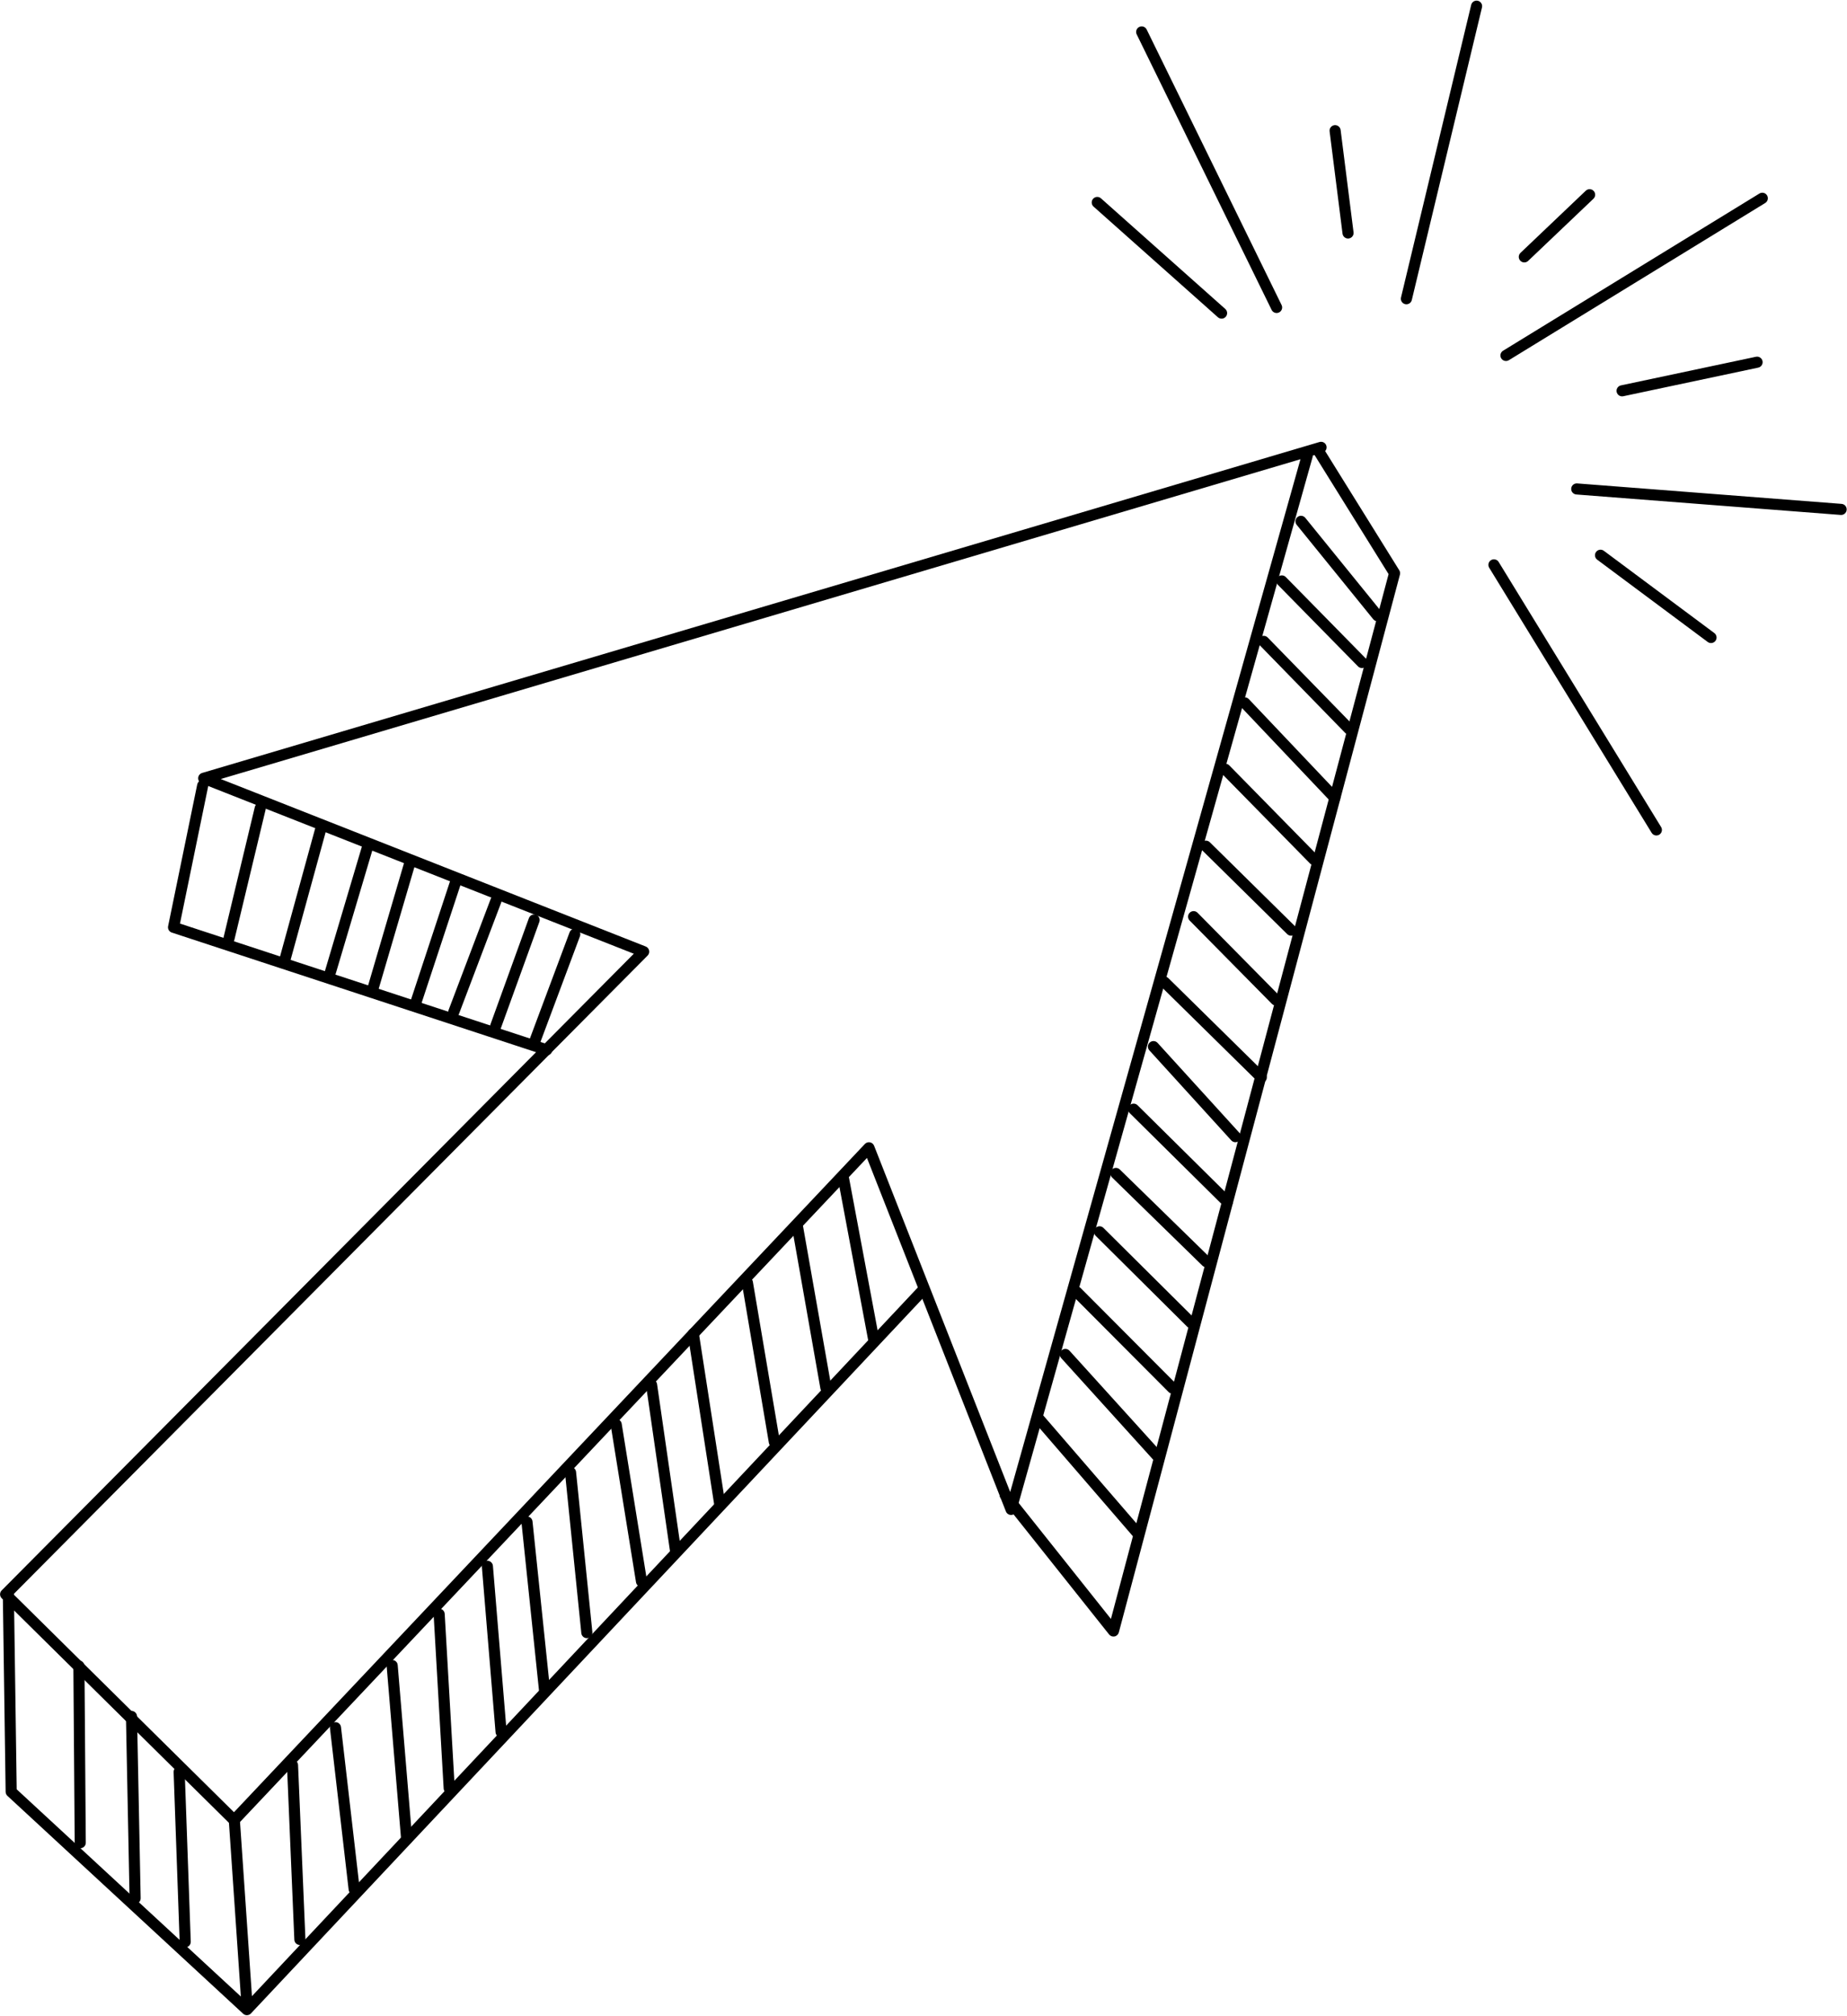 <?xml version="1.0" encoding="UTF-8"?><svg xmlns="http://www.w3.org/2000/svg" xmlns:xlink="http://www.w3.org/1999/xlink" height="432.6" preserveAspectRatio="xMidYMid meet" version="1.0" viewBox="219.6 404.6 396.5 432.6" width="396.5" zoomAndPan="magnify"><g><g id="change1_49"><path d="M503.534,501.747L503.534,501.747L263.67,572.77L263.769,570.519L358.218,607.731C358.591,607.878,358.865,608.203,358.947,608.595C359.029,608.987,358.909,609.395,358.626,609.679L358.626,609.679L221.651,747.601L221.643,745.914L270.695,794.382L268.992,794.411L405.269,650.11C405.549,649.814,405.961,649.681,406.362,649.759C406.762,649.836,407.095,650.113,407.244,650.492L407.244,650.492L437.757,728.104L435.502,728.217L499.069,502.108C499.247,501.474,499.905,501.106,500.538,501.284C501.172,501.462,501.541,502.119,501.363,502.753L501.363,502.753L437.796,728.862C437.657,729.355,437.22,729.704,436.708,729.73C436.197,729.755,435.727,729.452,435.54,728.976L435.54,728.976L405.027,651.364L407.001,651.746L270.724,796.047C270.504,796.28,270.199,796.415,269.878,796.42C269.558,796.426,269.248,796.302,269.02,796.077L269.02,796.077L219.968,747.609C219.743,747.386,219.616,747.084,219.614,746.767C219.613,746.451,219.737,746.146,219.96,745.922L219.96,745.922L356.935,608.0L357.344,609.948L262.895,572.736C262.422,572.55,262.119,572.084,262.142,571.576C262.164,571.068,262.506,570.63,262.994,570.485L262.994,570.485L502.857,499.462C503.488,499.276,504.151,499.636,504.338,500.267C504.525,500.897,504.165,501.56,503.534,501.747 Z"/></g><g id="change1_25"><path d="M503.454,500.408L503.454,500.408L519.986,526.992C520.16,527.271,520.21,527.61,520.126,527.928L520.126,527.928L459.78,754.945C459.664,755.38,459.313,755.713,458.872,755.805C458.432,755.897,457.977,755.733,457.696,755.381L457.696,755.381L434.44,726.16C434.031,725.645,434.116,724.895,434.631,724.486C435.145,724.076,435.895,724.161,436.305,724.676L436.305,724.676L459.561,753.897L457.477,754.333L517.823,527.316L517.962,528.251L501.431,501.666C501.083,501.108,501.254,500.373,501.813,500.026C502.372,499.678,503.107,499.85,503.454,500.408 Z"/></g><g id="change1_29"><path d="M336.596,631.047L336.596,631.047L256.483,604.742C255.908,604.554,255.566,603.964,255.688,603.371L255.688,603.371L261.939,572.962C262.072,572.317,262.701,571.902,263.346,572.034C263.99,572.167,264.405,572.797,264.273,573.441L264.273,573.441L258.022,603.851L257.227,602.479L337.339,628.783C337.964,628.988,338.305,629.661,338.099,630.287C337.894,630.912,337.221,631.252,336.596,631.047 Z"/></g><g id="change1_50"><path d="M418.572,682.319L418.572,682.319L273.469,836.714C273.021,837.19,272.273,837.217,271.793,836.773L271.793,836.773L221.192,790.016C220.952,789.794,220.814,789.484,220.809,789.158L220.809,789.158L220.207,746.93C220.198,746.272,220.723,745.731,221.381,745.721C222.039,745.712,222.58,746.238,222.59,746.895L222.59,746.895L223.192,789.124L222.809,788.266L273.41,835.023L271.733,835.082L416.836,680.688C417.287,680.208,418.041,680.185,418.52,680.635C418.999,681.086,419.023,681.84,418.572,682.319 Z"/></g><g id="change1_34"><path d="M271.08,794.958L271.08,794.958L273.792,834.539C273.837,835.195,273.341,835.764,272.685,835.808C272.028,835.854,271.46,835.358,271.415,834.701L271.415,834.701L268.703,795.121C268.658,794.465,269.154,793.896,269.81,793.851C270.467,793.806,271.035,794.302,271.08,794.958 Z"/></g><g id="change1_53"><path d="M237.733,762.139L237.733,762.139L238.017,800.064C238.022,800.722,237.493,801.259,236.835,801.264C236.177,801.269,235.639,800.74,235.635,800.082L235.635,800.082L235.35,762.157C235.345,761.499,235.874,760.961,236.532,760.956C237.19,760.951,237.728,761.481,237.733,762.139 Z"/></g><g id="change1_40"><path d="M249.018,772.952L249.018,772.952L249.797,811.983C249.811,812.642,249.288,813.185,248.63,813.198C247.972,813.211,247.428,812.689,247.415,812.031L247.415,812.031L246.636,772.999C246.623,772.341,247.145,771.797,247.803,771.784C248.461,771.771,249.005,772.294,249.018,772.952 Z"/></g><g id="change1_37"><path d="M259.252,784.828L259.252,784.828L260.55,821.304C260.573,821.962,260.059,822.514,259.402,822.537C258.744,822.56,258.192,822.046,258.169,821.389L258.169,821.389L256.871,784.913C256.848,784.255,257.362,783.703,258.019,783.68C258.677,783.656,259.229,784.17,259.252,784.828 Z"/></g><g id="change1_38"><path d="M283.584,783.375L283.584,783.375L285.167,820.787C285.195,821.444,284.684,822,284.027,822.027C283.369,822.055,282.814,821.545,282.786,820.887L282.786,820.887L281.204,783.476C281.176,782.818,281.686,782.263,282.343,782.235C283.001,782.207,283.556,782.718,283.584,783.375 Z"/></g><g id="change1_4"><path d="M292.803,775.247L292.803,775.247L296.812,809.914C296.887,810.567,296.419,811.159,295.765,811.234C295.111,811.31,294.52,810.841,294.445,810.187L294.445,810.187L290.436,775.521C290.36,774.867,290.829,774.276,291.482,774.201C292.136,774.125,292.727,774.594,292.803,775.247 Z"/></g><g id="change1_41"><path d="M304.976,761.943L304.976,761.943L308.086,799.204C308.14,799.859,307.653,800.435,306.997,800.49C306.342,800.545,305.766,800.057,305.711,799.402L305.711,799.402L302.602,762.141C302.547,761.486,303.034,760.91,303.69,760.855C304.346,760.801,304.921,761.288,304.976,761.943 Z"/></g><g id="change1_54"><path d="M315.066,750.957L315.066,750.957L317.221,788.312C317.259,788.969,316.757,789.532,316.1,789.57C315.443,789.608,314.88,789.106,314.842,788.449L314.842,788.449L312.687,751.094C312.649,750.438,313.151,749.874,313.808,749.836C314.464,749.798,315.028,750.3,315.066,750.957 Z"/></g><g id="change1_7"><path d="M325.417,740.655L325.417,740.655L328.357,776.199C328.411,776.854,327.923,777.429,327.267,777.484C326.612,777.538,326.036,777.051,325.982,776.395L325.982,776.395L323.043,740.852C322.988,740.196,323.476,739.62,324.132,739.566C324.787,739.512,325.363,740,325.417,740.655 Z"/></g><g id="change1_48"><path d="M333.916,731.119L333.916,731.119L337.676,767.159C337.744,767.813,337.269,768.4,336.615,768.468C335.96,768.536,335.375,768.061,335.306,767.406L335.306,767.406L331.547,731.366C331.478,730.712,331.954,730.126,332.608,730.058C333.263,729.99,333.848,730.465,333.916,731.119 Z"/></g><g id="change1_20"><path d="M343.266,720.494L343.266,720.494L346.764,754.86C346.831,755.514,346.354,756.099,345.7,756.166C345.045,756.232,344.46,755.756,344.394,755.101L344.394,755.101L340.896,720.736C340.829,720.081,341.306,719.496,341.961,719.43C342.615,719.363,343.2,719.84,343.266,720.494 Z"/></g><g id="change1_15"><path d="M353.059,710.138L353.059,710.138L358.489,743.805C358.594,744.454,358.152,745.066,357.503,745.17C356.853,745.275,356.242,744.833,356.137,744.184L356.137,744.184L350.707,710.518C350.602,709.868,351.043,709.257,351.693,709.152C352.343,709.047,352.954,709.489,353.059,710.138 Z"/></g><g id="change1_42"><path d="M360.653,701.639L360.653,701.639L365.783,737.136C365.877,737.787,365.426,738.392,364.775,738.486C364.124,738.58,363.519,738.128,363.425,737.477L363.425,737.477L358.295,701.98C358.201,701.329,358.652,700.725,359.304,700.63C359.955,700.536,360.559,700.988,360.653,701.639 Z"/></g><g id="change1_12"><path d="M369.613,690.634L369.613,690.634L375.262,727.083C375.363,727.734,374.917,728.342,374.267,728.443C373.617,728.544,373.008,728.098,372.907,727.448L372.907,727.448L367.258,690.999C367.157,690.348,367.602,689.739,368.253,689.639C368.903,689.538,369.512,689.983,369.613,690.634 Z"/></g><g id="change1_14"><path d="M381.219,679.662L381.219,679.662L387.007,713.875C387.117,714.524,386.68,715.139,386.031,715.249C385.382,715.358,384.767,714.921,384.658,714.272L384.658,714.272L378.87,680.06C378.76,679.411,379.197,678.796,379.846,678.687C380.495,678.577,381.109,679.014,381.219,679.662 Z"/></g><g id="change1_3"><path d="M391.999,667.798L391.999,667.798L398.068,702.22C398.183,702.868,397.75,703.486,397.102,703.6C396.454,703.714,395.836,703.282,395.722,702.634L395.722,702.634L389.653,668.212C389.539,667.564,389.971,666.947,390.619,666.832C391.267,666.718,391.885,667.15,391.999,667.798 Z"/></g><g id="change1_30"><path d="M401.874,657.441L401.874,657.441L408.293,691.685C408.414,692.332,407.988,692.955,407.341,693.076C406.695,693.197,406.072,692.771,405.951,692.125L405.951,692.125L399.532,657.88C399.411,657.233,399.837,656.61,400.483,656.489C401.13,656.368,401.753,656.794,401.874,657.441 Z"/></g><g id="change1_44"><path d="M443.32,708.089L443.32,708.089L464.513,732.633C464.943,733.131,464.888,733.883,464.39,734.313C463.892,734.743,463.139,734.688,462.709,734.19L462.709,734.19L441.516,709.646C441.086,709.148,441.141,708.396,441.639,707.966C442.137,707.536,442.89,707.591,443.32,708.089 Z"/></g><g id="change1_46"><path d="M449.193,694.482L449.193,694.482L469.103,716.469C469.545,716.957,469.508,717.71,469.02,718.152C468.532,718.593,467.779,718.556,467.337,718.068L467.337,718.068L447.427,696.082C446.985,695.594,447.022,694.841,447.51,694.399C447.998,693.957,448.751,693.995,449.193,694.482 Z"/></g><g id="change1_45"><path d="M451.55,680.993L451.55,680.993L472.157,701.673C472.622,702.139,472.621,702.893,472.155,703.357C471.689,703.822,470.934,703.821,470.47,703.355L470.47,703.355L449.862,682.675C449.398,682.209,449.399,681.455,449.865,680.991C450.331,680.526,451.085,680.527,451.55,680.993 Z"/></g><g id="change1_1"><path d="M456.475,668.118L456.475,668.118L476.145,687.651C476.612,688.114,476.614,688.869,476.151,689.336C475.687,689.802,474.933,689.805,474.466,689.341L474.466,689.341L454.796,669.808C454.33,669.345,454.327,668.59,454.791,668.124C455.254,667.657,456.008,667.654,456.475,668.118 Z"/></g><g id="change1_11"><path d="M459.987,655.584L459.987,655.584L479.392,674.524C479.863,674.984,479.872,675.738,479.412,676.209C478.952,676.68,478.198,676.689,477.727,676.229L477.727,676.229L458.322,657.289C457.852,656.83,457.842,656.076,458.302,655.605C458.762,655.134,459.516,655.125,459.987,655.584 Z"/></g><g id="change1_9"><path d="M463.8,641.797L463.8,641.797L483.918,661.698C484.386,662.161,484.39,662.915,483.928,663.383C483.465,663.851,482.71,663.855,482.243,663.393L482.243,663.393L462.124,643.491C461.656,643.028,461.652,642.274,462.115,641.806C462.578,641.338,463.332,641.334,463.8,641.797 Z"/></g><g id="change1_24"><path d="M468.1,628.418L468.1,628.418L485.684,647.743C486.127,648.23,486.091,648.983,485.605,649.426C485.118,649.869,484.365,649.833,483.922,649.346L483.922,649.346L466.337,630.021C465.894,629.534,465.93,628.781,466.416,628.338C466.903,627.896,467.657,627.931,468.1,628.418 Z"/></g><g id="change1_39"><path d="M470.41,614.514L470.41,614.514L491.202,634.968C491.671,635.43,491.677,636.184,491.216,636.653C490.754,637.122,490,637.128,489.531,636.667L489.531,636.667L468.739,616.212C468.27,615.751,468.264,614.996,468.725,614.527C469.187,614.058,469.941,614.052,470.41,614.514 Z"/></g><g id="change1_19"><path d="M476.683,600.491L476.683,600.491L494.332,618.365C494.794,618.833,494.789,619.588,494.321,620.05C493.853,620.512,493.098,620.508,492.636,620.039L492.636,620.039L474.987,602.165C474.525,601.697,474.53,600.943,474.998,600.481C475.466,600.018,476.221,600.023,476.683,600.491 Z"/></g><g id="change1_47"><path d="M479.316,585.356L479.316,585.356L497.598,603.374C498.067,603.836,498.072,604.59,497.611,605.059C497.149,605.527,496.394,605.533,495.926,605.071L495.926,605.071L477.644,587.053C477.175,586.591,477.169,585.837,477.631,585.368C478.093,584.899,478.847,584.894,479.316,585.356 Z"/></g><g id="change1_2"><path d="M483.49,568.858L483.49,568.858L502.526,588.247C502.987,588.717,502.98,589.471,502.51,589.932C502.041,590.393,501.287,590.386,500.826,589.917L500.826,589.917L481.79,570.528C481.329,570.058,481.336,569.304,481.805,568.843C482.274,568.382,483.029,568.389,483.49,568.858 Z"/></g><g id="change1_8"><path d="M487.68,554.631L487.68,554.631L507.021,575.022C507.474,575.499,507.454,576.253,506.976,576.706C506.499,577.159,505.745,577.139,505.292,576.662L505.292,576.662L485.951,556.27C485.498,555.793,485.519,555.039,485.996,554.586C486.473,554.133,487.227,554.153,487.68,554.631 Z"/></g><g id="change1_32"><path d="M491.741,541.419L491.741,541.419L510.103,560.255C510.563,560.726,510.553,561.48,510.082,561.94C509.611,562.399,508.856,562.389,508.397,561.918L508.397,561.918L490.034,543.082C489.575,542.611,489.585,541.857,490.056,541.397C490.527,540.938,491.281,540.948,491.741,541.419 Z"/></g><g id="change1_21"><path d="M495.625,528.441L495.625,528.441L512.825,545.946C513.286,546.415,513.279,547.169,512.81,547.63C512.341,548.092,511.586,548.085,511.125,547.616L511.125,547.616L493.925,530.11C493.464,529.641,493.471,528.887,493.94,528.426C494.41,527.964,495.164,527.971,495.625,528.441 Z"/></g><g id="change1_26"><path d="M499.812,515.734L499.812,515.734L516.251,535.998C516.665,536.509,516.587,537.259,516.076,537.674C515.565,538.088,514.815,538.01,514.4,537.499L514.4,537.499L497.962,517.235C497.548,516.724,497.626,515.974,498.137,515.559C498.648,515.145,499.398,515.223,499.812,515.734 Z"/></g><g id="change1_10"><path d="M276.623,578.343L276.623,578.343L269.901,606.359C269.748,606.999,269.104,607.393,268.465,607.24C267.825,607.087,267.431,606.443,267.584,605.803L267.584,605.803L274.306,577.787C274.459,577.147,275.102,576.753,275.742,576.906C276.382,577.06,276.776,577.703,276.623,578.343 Z"/></g><g id="change1_31"><path d="M289.521,583.146L289.521,583.146L281.708,611.614C281.534,612.248,280.878,612.621,280.244,612.447C279.61,612.273,279.236,611.617,279.411,610.983L279.411,610.983L287.223,582.515C287.398,581.881,288.053,581.508,288.688,581.682C289.322,581.856,289.695,582.512,289.521,583.146 Z"/></g><g id="change1_6"><path d="M299.686,586.584L299.686,586.584L291.347,614.645C291.16,615.275,290.497,615.635,289.866,615.447C289.235,615.26,288.876,614.597,289.063,613.966L289.063,613.966L297.402,585.905C297.589,585.275,298.253,584.915,298.883,585.103C299.514,585.29,299.873,585.953,299.686,586.584 Z"/></g><g id="change1_22"><path d="M308.648,590.399L308.648,590.399L300.746,617.313C300.561,617.944,299.899,618.306,299.267,618.121C298.636,617.935,298.274,617.273,298.46,616.642L298.46,616.642L306.362,589.728C306.547,589.096,307.209,588.735,307.841,588.921C308.472,589.106,308.834,589.768,308.648,590.399 Z"/></g><g id="change1_13"><path d="M318.645,593.951L318.645,593.951L309.972,620.242C309.766,620.867,309.092,621.206,308.468,621C307.843,620.794,307.503,620.12,307.709,619.496L307.709,619.496L316.382,593.204C316.588,592.579,317.262,592.24,317.887,592.446C318.512,592.652,318.851,593.326,318.645,593.951 Z"/></g><g id="change1_35"><path d="M327.2,598.282L327.2,598.282L318.111,622.248C317.877,622.863,317.19,623.173,316.574,622.939C315.959,622.706,315.65,622.018,315.883,621.403L315.883,621.403L324.972,597.437C325.205,596.822,325.893,596.512,326.508,596.745C327.123,596.979,327.433,597.667,327.2,598.282 Z"/></g><g id="change1_52"><path d="M335.383,602.452L335.383,602.452L327.136,625.23C326.912,625.848,326.229,626.168,325.61,625.944C324.992,625.72,324.672,625.037,324.896,624.418L324.896,624.418L333.143,601.641C333.367,601.022,334.05,600.702,334.669,600.926C335.287,601.15,335.607,601.833,335.383,602.452 Z"/></g><g id="change1_51"><path d="M344.104,605.53L344.104,605.53L335.562,628.376C335.331,628.993,334.645,629.305,334.029,629.075C333.412,628.845,333.1,628.158,333.33,627.542L333.33,627.542L341.872,604.696C342.102,604.08,342.789,603.767,343.405,603.997C344.021,604.228,344.334,604.914,344.104,605.53 Z"/></g><g id="change1_28"><path d="M542.268,479.87L542.268,479.87L597.297,446.136C597.858,445.792,598.591,445.968,598.935,446.529C599.279,447.09,599.103,447.824,598.542,448.168L598.542,448.168L543.514,481.901C542.953,482.245,542.219,482.069,541.875,481.508C541.531,480.947,541.707,480.213,542.268,479.87 Z"/></g><g id="change1_36"><path d="M520.358,468.438L520.358,468.438L535.423,405.646C535.577,405.006,536.22,404.612,536.86,404.766C537.499,404.919,537.894,405.562,537.74,406.202L537.74,406.202L522.675,468.993C522.521,469.633,521.879,470.027,521.239,469.874C520.599,469.72,520.205,469.077,520.358,468.438 Z"/></g><g id="change1_23"><path d="M492.582,471.11L492.582,471.11L463.617,411.978C463.328,411.387,463.572,410.673,464.163,410.384C464.754,410.094,465.468,410.339,465.757,410.929L465.757,410.929L494.722,470.062C495.011,470.653,494.767,471.366,494.176,471.656C493.585,471.945,492.872,471.701,492.582,471.11 Z"/></g><g id="change1_16"><path d="M558.176,508.348L558.176,508.348L614.933,512.739C615.589,512.79,616.079,513.363,616.029,514.019C615.978,514.675,615.405,515.165,614.749,515.115L614.749,515.115L557.992,510.723C557.336,510.672,556.845,510.1,556.896,509.443C556.947,508.787,557.52,508.297,558.176,508.348 Z"/></g><g id="change1_17"><path d="M541.324,525.206L541.324,525.206L576.195,582.093C576.539,582.654,576.363,583.387,575.802,583.731C575.241,584.075,574.507,583.899,574.164,583.338L574.164,583.338L539.292,526.452C538.948,525.891,539.124,525.157,539.685,524.813C540.246,524.469,540.98,524.645,541.324,525.206 Z"/></g><g id="change1_27"><path d="M507.805,454.75L507.805,454.75L505.03,432.793C504.947,432.14,505.409,431.544,506.062,431.461C506.715,431.379,507.311,431.841,507.394,432.494L507.394,432.494L510.169,454.451C510.252,455.104,509.79,455.7,509.137,455.783C508.484,455.865,507.888,455.403,507.805,454.75 Z"/></g><g id="change1_33"><path d="M546.007,458.868L546.007,458.868L560.024,445.529C560.501,445.075,561.255,445.094,561.708,445.57C562.162,446.047,562.143,446.801,561.667,447.255L561.667,447.255L547.65,460.594C547.173,461.048,546.419,461.029,545.966,460.553C545.512,460.076,545.531,459.322,546.007,458.868 Z"/></g><g id="change1_18"><path d="M567.572,487.309L567.572,487.309L596.549,481.167C597.193,481.03,597.825,481.442,597.962,482.085C598.098,482.729,597.687,483.361,597.043,483.498L597.043,483.498L568.066,489.64C567.422,489.776,566.79,489.365,566.653,488.722C566.517,488.078,566.928,487.446,567.572,487.309 Z"/></g><g id="change1_5"><path d="M563.9,522.807L563.9,522.807L587.621,540.463C588.149,540.856,588.258,541.603,587.866,542.13C587.473,542.658,586.726,542.768,586.198,542.375L586.198,542.375L562.477,524.718C561.949,524.325,561.84,523.579,562.233,523.051C562.626,522.523,563.372,522.414,563.9,522.807 Z"/></g><g id="change1_43"><path d="M481.049,472.688L481.049,472.688L454.361,448.944C453.869,448.507,453.825,447.753,454.263,447.262C454.7,446.77,455.453,446.726,455.945,447.163L455.945,447.163L482.633,470.908C483.124,471.345,483.168,472.098,482.731,472.59C482.293,473.081,481.541,473.126,481.049,472.688 Z"/></g></g><defs><linearGradient gradientUnits="userSpaceOnUse" id="b" x1="552.39" x2="580.055" xlink:actuate="onLoad" xlink:show="other" xlink:type="simple" xmlns:xlink="http://www.w3.org/1999/xlink" y1="411.888" y2="735.696"><stop offset="0%" stop-color="#d86648"/><stop offset="0%" stop-color="#7043a5"/><stop offset="0%" stop-color="#7043a5"/><stop offset="0%" stop-color="#7043a5"/><stop offset="52.07%" stop-color="#742a4f"/><stop offset="100%" stop-color="#b38268"/></linearGradient><linearGradient gradientUnits="userSpaceOnUse" id="i" x1="456.758" x2="392.092" xlink:actuate="onLoad" xlink:show="other" xlink:type="simple" xmlns:xlink="http://www.w3.org/1999/xlink" y1="583.5" y2="507.744"><stop offset="0%"/><stop offset="0%" stop-color="#7043a5"/><stop offset="0%" stop-color="#7043a5"/><stop offset="0%" stop-color="#7043a5"/><stop offset="40.41%" stop-color="#fefefe"/><stop offset="100%"/></linearGradient><linearGradient gradientUnits="userSpaceOnUse" id="l" x1="481.826" x2="410.337" xlink:actuate="onLoad" xlink:show="other" xlink:type="simple" xmlns:xlink="http://www.w3.org/1999/xlink" y1="505.575" y2="436.221"><stop offset="0%"/><stop offset="0%" stop-color="#7043a5"/><stop offset="0%" stop-color="#7043a5"/><stop offset="0%" stop-color="#7043a5"/><stop offset="40.41%" stop-color="#fefefe"/><stop offset="100%"/></linearGradient><linearGradient gradientUnits="userSpaceOnUse" id="a" x1="570.399" x2="598.064" xlink:actuate="onLoad" xlink:show="other" xlink:type="simple" xmlns:xlink="http://www.w3.org/1999/xlink" y1="435.984" y2="759.792"><stop offset="0%" stop-color="#d86648"/><stop offset="0%" stop-color="#7043a5"/><stop offset="0%" stop-color="#7043a5"/><stop offset="0%" stop-color="#7043a5"/><stop offset="52.07%" stop-color="#742a4f"/><stop offset="100%" stop-color="#b38268"/></linearGradient><linearGradient gradientUnits="userSpaceOnUse" id="j" x1="307.496" x2="372.325" xlink:actuate="onLoad" xlink:show="other" xlink:type="simple" xmlns:xlink="http://www.w3.org/1999/xlink" y1="722.639" y2="576.371"><stop offset="0%" stop-color="#b5b6b5"/><stop offset="0%" stop-color="#7043a5"/><stop offset="0%" stop-color="#7043a5"/><stop offset="0%" stop-color="#7043a5"/><stop offset="40.41%" stop-color="#fefefe"/><stop offset="100%"/></linearGradient><linearGradient gradientUnits="userSpaceOnUse" id="k" x1="459.812" x2="333.299" xlink:actuate="onLoad" xlink:show="other" xlink:type="simple" xmlns:xlink="http://www.w3.org/1999/xlink" y1="686.659" y2="590.011"><stop offset="0%"/><stop offset="0%" stop-color="#7043a5"/><stop offset="0%" stop-color="#7043a5"/><stop offset="0%" stop-color="#7043a5"/><stop offset="40.41%" stop-color="#fefefe"/><stop offset="100%"/></linearGradient><linearGradient gradientUnits="userSpaceOnUse" id="q" x1="299.397" x2="535.036" xlink:actuate="onLoad" xlink:show="other" xlink:type="simple" xmlns:xlink="http://www.w3.org/1999/xlink" y1="499.32" y2="734.959"><stop offset="0%" stop-color="#9a02d0"/><stop offset="0%" stop-color="#7043a5"/><stop offset="0%" stop-color="#7043a5"/><stop offset="0%" stop-color="#7043a5"/><stop offset="57.3%" stop-color="#a39152"/><stop offset="100%" stop-color="#ff0063"/></linearGradient><linearGradient gradientUnits="userSpaceOnUse" id="m" x1="346.277" x2="397.097" xlink:actuate="onLoad" xlink:show="other" xlink:type="simple" xmlns:xlink="http://www.w3.org/1999/xlink" y1="658.105" y2="506.4"><stop offset="0%" stop-color="#b5b6b5"/><stop offset="0%" stop-color="#7043a5"/><stop offset="0%" stop-color="#7043a5"/><stop offset="0%" stop-color="#7043a5"/><stop offset="40.41%" stop-color="#fefefe"/><stop offset="100%"/></linearGradient><linearGradient gradientUnits="userSpaceOnUse" id="n" x1="356.441" x2="446.184" xlink:actuate="onLoad" xlink:show="other" xlink:type="simple" xmlns:xlink="http://www.w3.org/1999/xlink" y1="199.348" y2="710.496"><stop offset="0%" stop-color="#9a02d0"/><stop offset="0%" stop-color="#7043a5"/><stop offset="0%" stop-color="#7043a5"/><stop offset="0%" stop-color="#7043a5"/><stop offset="27.758%" stop-color="#8d73ac" stop-opacity=".988"/><stop offset="33.815%" stop-color="#a96d30"/><stop offset="41.426%"/><stop offset="100%" stop-color="#b6b6b6"/></linearGradient><linearGradient gradientUnits="userSpaceOnUse" id="h" x1="417.851" x2="300.964" xlink:actuate="onLoad" xlink:show="other" xlink:type="simple" xmlns:xlink="http://www.w3.org/1999/xlink" y1="761.72" y2="653.628"><stop offset="0%"/><stop offset="0%" stop-color="#7043a5"/><stop offset="0%" stop-color="#7043a5"/><stop offset="0%" stop-color="#7043a5"/><stop offset="40.41%" stop-color="#fefefe"/><stop offset="100%"/></linearGradient><linearGradient gradientUnits="userSpaceOnUse" id="p" x1="491.909" x2="690.041" xlink:actuate="onLoad" xlink:show="other" xlink:type="simple" xmlns:xlink="http://www.w3.org/1999/xlink" y1="337.12" y2="701.01"><stop offset="0%" stop-color="#8a0088"/><stop offset="0%" stop-color="#7043a5"/><stop offset="0%" stop-color="#7043a5"/><stop offset="0%" stop-color="#7043a5"/><stop offset="59.37%" stop-color="#d51e74"/><stop offset="100%" stop-color="#eb883f"/></linearGradient><radialGradient cx="497.754" cy="908.102" gradientUnits="userSpaceOnUse" id="f" r="425.976" xlink:actuate="onLoad" xlink:show="other" xlink:type="simple" xmlns:xlink="http://www.w3.org/1999/xlink"><stop offset="0%" stop-color="#4bff31"/><stop offset="0%" stop-color="#7043a5"/><stop offset="0%" stop-color="#7043a5"/><stop offset="0%" stop-color="#7043a5"/><stop offset="25.185%" stop-color="#a8ff39"/><stop offset="100%" stop-color="#92fe7d"/></radialGradient><radialGradient cx="702.773" cy="568.073" gradientUnits="userSpaceOnUse" id="g" r="482.951" xlink:actuate="onLoad" xlink:show="other" xlink:type="simple" xmlns:xlink="http://www.w3.org/1999/xlink"><stop offset="0%" stop-color="#4bff31"/><stop offset="0%" stop-color="#7043a5"/><stop offset="0%" stop-color="#7043a5"/><stop offset="0%" stop-color="#7043a5"/><stop offset="25.185%" stop-color="#8dea14"/><stop offset="100%" stop-color="#74b368"/></radialGradient><radialGradient cx="218.426" cy="685.332" gradientUnits="userSpaceOnUse" id="c" r="356.751" xlink:actuate="onLoad" xlink:show="other" xlink:type="simple" xmlns:xlink="http://www.w3.org/1999/xlink"><stop offset="0%" stop-color="#d86648"/><stop offset="0%" stop-color="#7043a5"/><stop offset="0%" stop-color="#7043a5"/><stop offset="0%" stop-color="#7043a5"/><stop offset="13.939%" stop-color="#742a4f"/><stop offset="100%" stop-color="#b38268"/></radialGradient><radialGradient cx="733.45" cy="659.302" gradientUnits="userSpaceOnUse" id="d" r="479.545" xlink:actuate="onLoad" xlink:show="other" xlink:type="simple" xmlns:xlink="http://www.w3.org/1999/xlink"><stop offset="0%" stop-color="#4bff31"/><stop offset="0%" stop-color="#7043a5"/><stop offset="0%" stop-color="#7043a5"/><stop offset="0%" stop-color="#7043a5"/><stop offset="25.185%" stop-color="#8dea14"/><stop offset="100%" stop-color="#74b368"/></radialGradient><radialGradient cx="154.001" cy="529.065" gradientUnits="userSpaceOnUse" id="e" r="379.265" xlink:actuate="onLoad" xlink:show="other" xlink:type="simple" xmlns:xlink="http://www.w3.org/1999/xlink"><stop offset="0%" stop-color="#4bff31"/><stop offset="0%" stop-color="#7043a5"/><stop offset="0%" stop-color="#7043a5"/><stop offset="0%" stop-color="#7043a5"/><stop offset="25.185%" stop-color="#b9ff5e"/><stop offset="100%" stop-color="#abd2a3"/></radialGradient><radialGradient cx="229.121" cy="528.876" gradientUnits="userSpaceOnUse" id="o" r="350.221" xlink:actuate="onLoad" xlink:show="other" xlink:type="simple" xmlns:xlink="http://www.w3.org/1999/xlink"><stop offset="0%" stop-color="#b5b6b5"/><stop offset="0%" stop-color="#7043a5"/><stop offset="0%" stop-color="#7043a5"/><stop offset="0%" stop-color="#7043a5"/><stop offset="7.505%"/><stop offset="100%" stop-color="#fff"/></radialGradient></defs></svg>